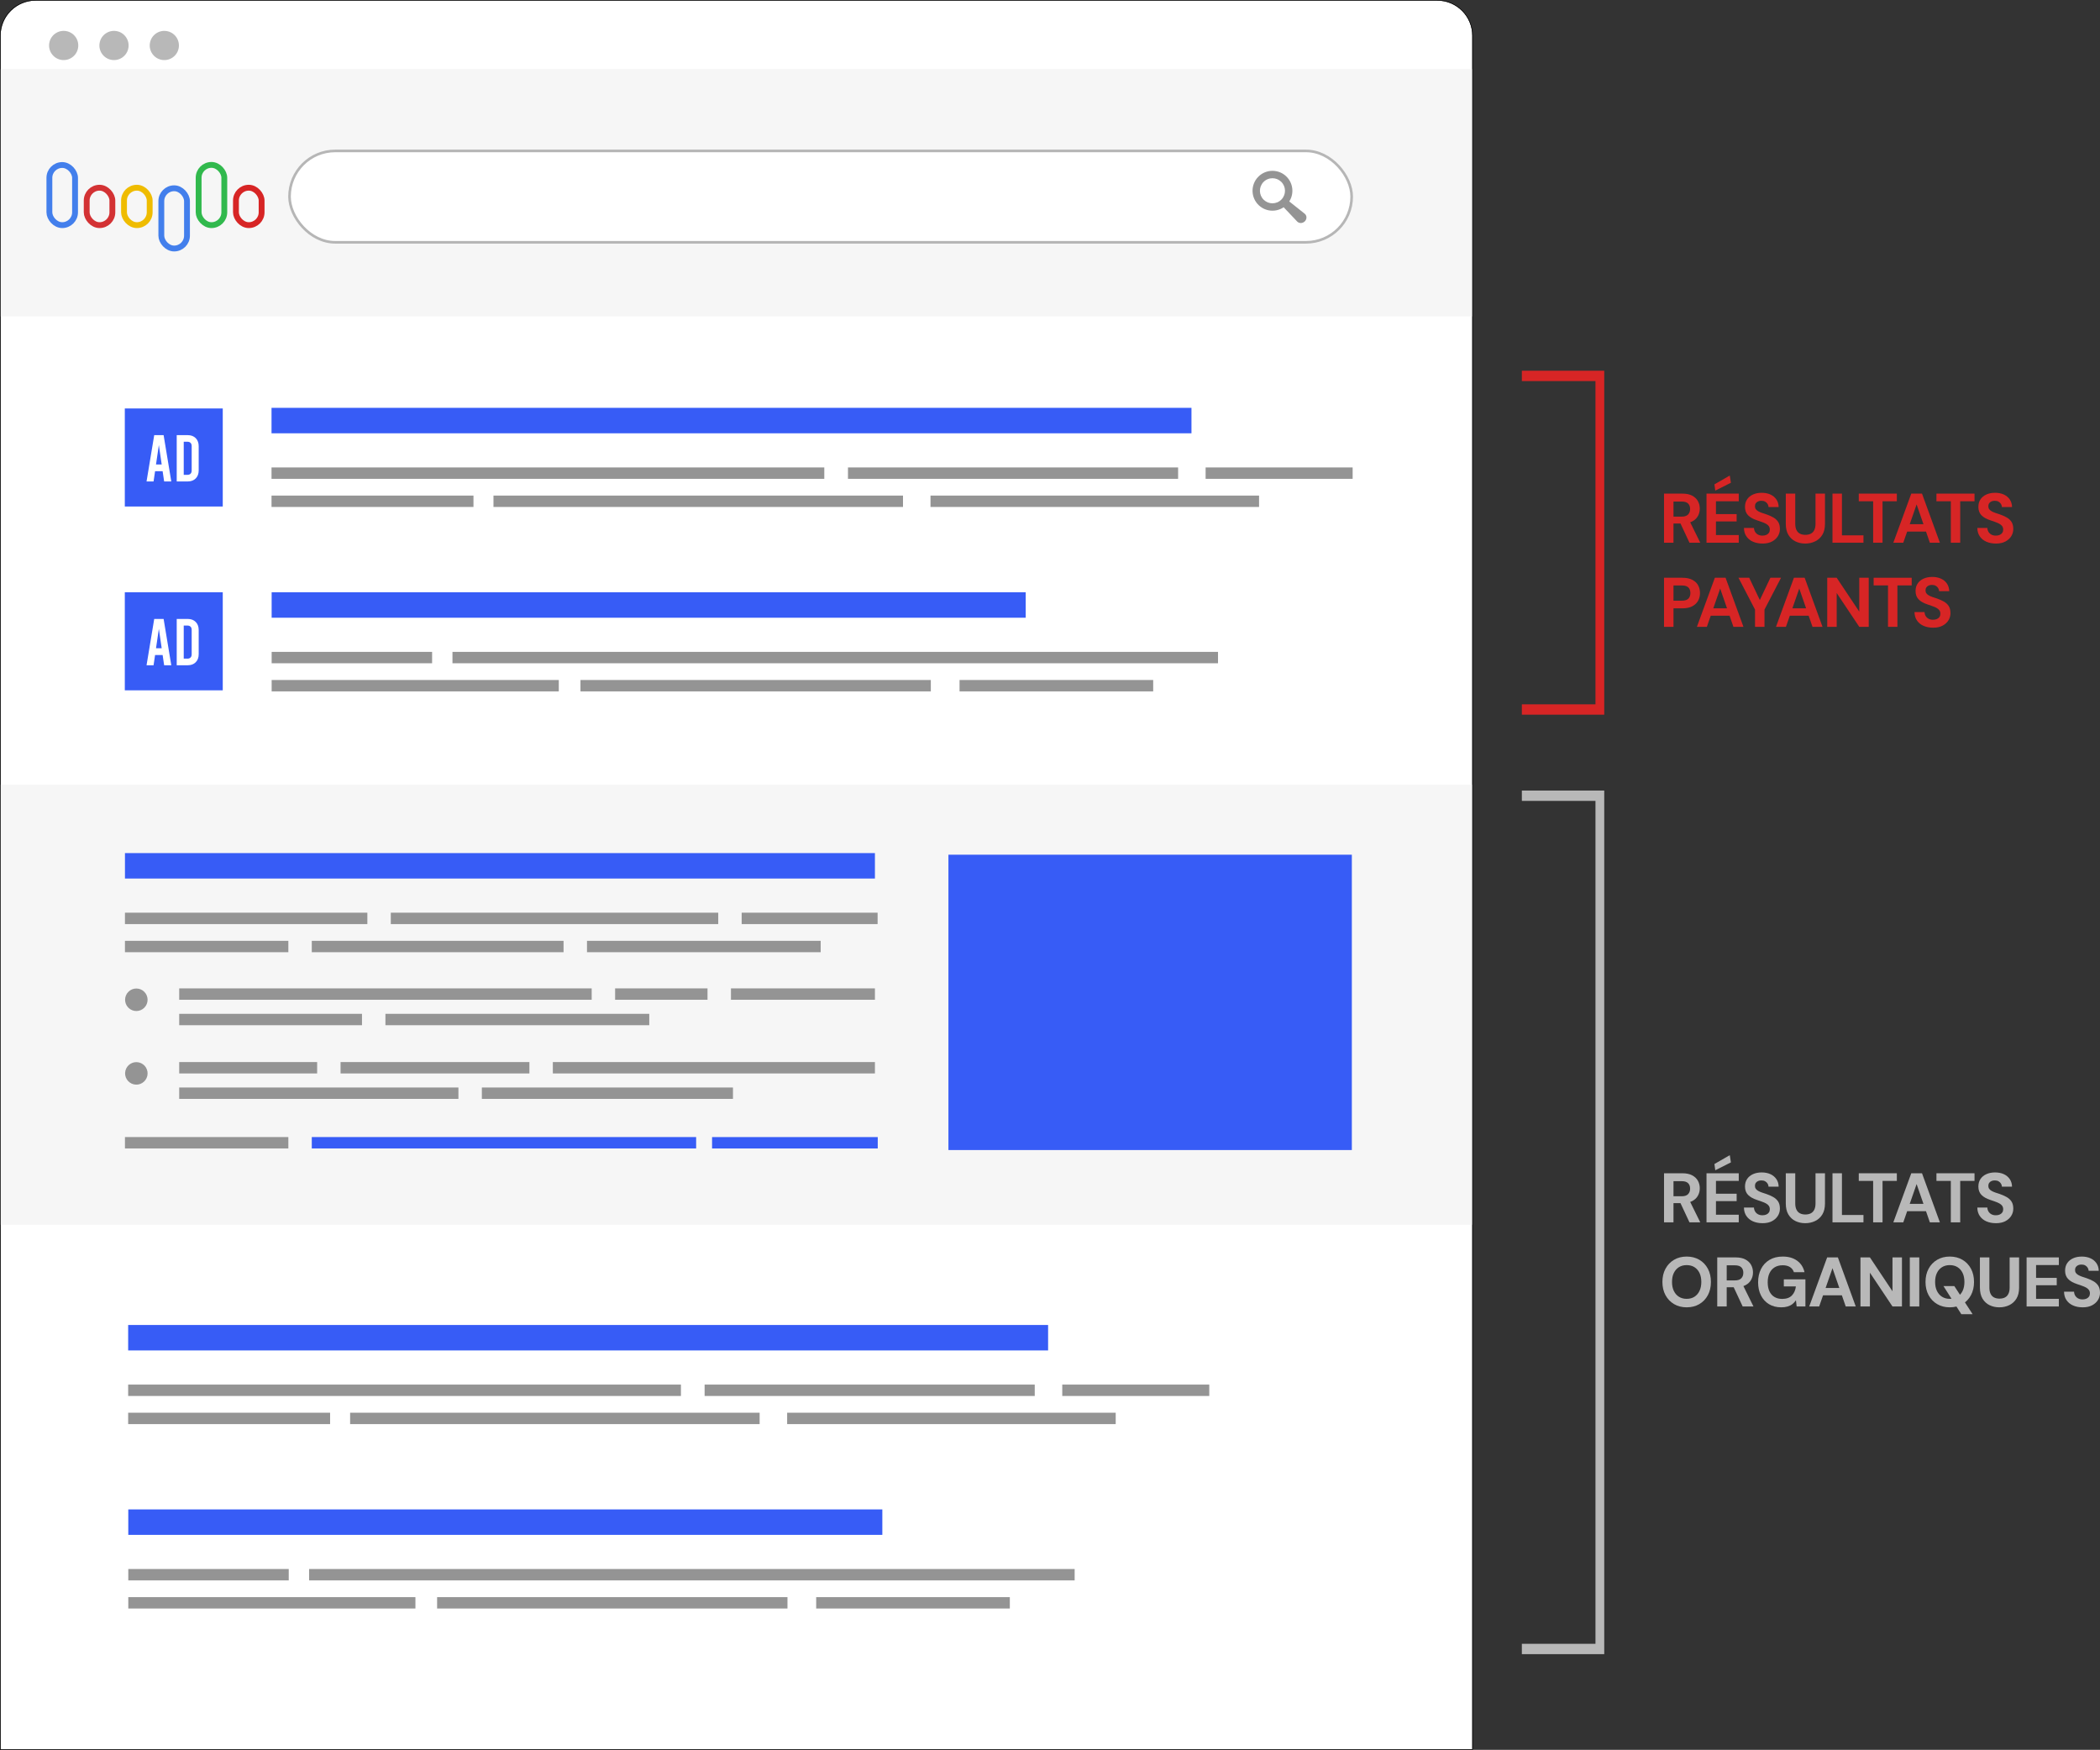 <?xml version="1.0" encoding="UTF-8"?>
<svg id="Calque_2" data-name="Calque 2" xmlns="http://www.w3.org/2000/svg" xmlns:xlink="http://www.w3.org/1999/xlink" viewBox="0 0 3594.65 2994.79">
  <rect x="0" y="0" width="3594.65" height="2994.79" fill="#333333" stroke="none"/>
  <defs>
    <style>
      .cls-1 {
        fill: #b8b8b8;
      }

      .cls-2 {
        fill: #f6f6f6;
      }

      .cls-3, .cls-4, .cls-5 {
        fill: #fff;
      }

      .cls-6 {
        fill: #d72525;
      }

      .cls-4 {
        stroke: #375cf6;
      }

      .cls-4, .cls-7 {
        stroke-width: 6px;
      }

      .cls-4, .cls-7, .cls-8, .cls-9, .cls-10, .cls-5, .cls-11, .cls-12 {
        stroke-miterlimit: 10;
      }

      .cls-13 {
        fill: #375cf6;
      }

      .cls-7 {
        stroke: #fff;
      }

      .cls-7, .cls-8, .cls-9, .cls-10, .cls-11, .cls-12 {
        fill: none;
      }

      .cls-8 {
        stroke: #437fec;
      }

      .cls-8, .cls-9, .cls-10, .cls-11, .cls-12 {
        stroke-width: 10px;
      }

      .cls-9 {
        stroke: #efbc00;
      }

      .cls-10 {
        stroke: #31b94d;
      }

      .cls-5 {
        stroke: #b6b6b6;
        stroke-width: 4.47px;
      }

      .cls-11 {
        stroke: #d72525;
      }

      .cls-14 {
        fill: #949494;
      }

      .cls-12 {
        stroke: #d33234;
      }

      .cls-15 {
        clip-path: url(#clippath);
      }
    </style>
    <clipPath id="clippath">
      <rect class="cls-7" x="1655.72" y="1491.54" width="626.75" height="448"/>
    </clipPath>
  </defs>
  <g id="pic">
    <g>
      <path class="cls-3" d="M2460.15,1H61C27.86,1,1,27.86,1,61v2932.79h2519.15V61c0-33.14-26.86-60-60-60Z"/>
      <rect class="cls-2" x=".73" y="1342.83" width="2519.42" height="753.28"/>
      <g>
        <g class="cls-15">
          <circle class="cls-4" cx="2140.54" cy="1611.72" r="46.67" transform="translate(-325.27 2660.21) rotate(-60.01)"/>
          <path class="cls-3" d="M1996.3,2032.04h-258.56l55.2-109.28,297.82-205.3c8.34-5.75,19.48-5.28,27.3,1.15l192.86,158.42,129.28,98.27-443.9,56.74Z"/>
          <g>
            <path class="cls-3" d="M1799.18,1959.17h-258.56l61.51-164.04,177.91-151.92c10.43-8.91,26.18-7.3,34.61,3.52l113.82,146.28,129.28,166.15h-258.56Z"/>
            <path class="cls-13" d="M1799.18,1959.17c-64.03.02-129.92.91-193.92,2.63-19.08.37-51.99,1.6-71.06,2.14,0,0,2.14-6.38,2.14-6.38,16.5-48.29,40.23-120.79,56.51-168.49,58.32-53.23,117.4-105.75,177.34-157.15,11.3-9.81,28.02-12.32,41.61-5.95,5.65,2.55,10.61,6.53,14.46,11.34,1.54,1.9,4.29,5.6,5.86,7.58,3.88,5.14,27.32,35.62,31.72,41.51,61.4,80.09,143.2,195.04,203.17,277.68-88.67-3.06-179.13-4.96-267.83-4.92h0ZM1799.18,1959.17c85.56.03,173.02-1.72,258.56-4.63,0,0-3.65,7.47-3.65,7.47-63.62-75.79-152.47-181.55-213.08-257.84-8.47-10.64-29.97-37.76-38.09-48.14-3.23-4.16-9.3-4.78-13.29-1.33-.51.4-2.42,2.08-2.98,2.54-58.39,49.59-117.69,98.23-177.55,146.05l3.08-4.39c-18.96,45.32-48.12,116.1-67.28,161.87,0,0-4.28-6.18-4.28-6.18,30.21.86,66.95,2.19,96.96,2.72,53.01,1.22,108.62,1.84,161.6,1.85h0Z"/>
          </g>
        </g>
        <rect class="cls-7" x="1655.72" y="1491.54" width="626.75" height="448"/>
      </g>
      <rect class="cls-14" x="464.78" y="800.02" width="946.2" height="19.49"/>
      <rect class="cls-14" x="1451.51" y="800.02" width="565.1" height="19.49"/>
      <rect class="cls-14" x="2063.7" y="800.02" width="251.67" height="19.49"/>
      <rect class="cls-14" x="464.78" y="848.16" width="345.67" height="19.49"/>
      <rect class="cls-14" x="844.7" y="848.16" width="700.99" height="19.49"/>
      <rect class="cls-14" x="1592.78" y="848.16" width="562.41" height="19.49"/>
      <rect class="cls-13" x="464.78" y="698.01" width="1574.7" height="43.56"/>
      <rect class="cls-14" x="464.99" y="1115.66" width="274.66" height="19.49"/>
      <rect class="cls-14" x="774.5" y="1115.66" width="1310.42" height="19.49"/>
      <rect class="cls-14" x="464.99" y="1163.8" width="491.5" height="19.49"/>
      <rect class="cls-14" x="993.6" y="1163.8" width="599.73" height="19.49"/>
      <rect class="cls-14" x="1642.49" y="1163.8" width="331.47" height="19.49"/>
      <rect class="cls-13" x="464.99" y="1013.65" width="1290.74" height="43.56"/>
      <circle class="cls-14" cx="233.38" cy="1711.06" r="19.26" transform="translate(-1141.55 666.19) rotate(-45)"/>
      <rect class="cls-14" x="306.74" y="1691.58" width="706.06" height="19.49"/>
      <rect class="cls-14" x="1052.92" y="1691.58" width="158.18" height="19.49"/>
      <rect class="cls-14" x="1251.21" y="1691.58" width="246.43" height="19.49"/>
      <rect class="cls-14" x="213.9" y="1562.05" width="414.92" height="19.49"/>
      <rect class="cls-14" x="668.94" y="1562.05" width="560.49" height="19.49"/>
      <rect class="cls-14" x="1269.55" y="1562.05" width="232.68" height="19.49"/>
      <rect class="cls-14" x="213.9" y="1610.2" width="279.67" height="19.49"/>
      <rect class="cls-14" x="533.69" y="1610.2" width="430.97" height="19.49"/>
      <rect class="cls-14" x="213.9" y="1946.03" width="279.67" height="19.49"/>
      <rect class="cls-13" x="533.69" y="1946.03" width="657.92" height="19.49"/>
      <rect class="cls-13" x="1218.88" y="1946.07" width="283.6" height="19.49"/>
      <rect class="cls-14" x="1004.78" y="1610.2" width="400.02" height="19.49"/>
      <rect class="cls-14" x="306.74" y="1735.13" width="312.91" height="19.49"/>
      <rect class="cls-14" x="659.77" y="1735.13" width="451.6" height="19.49"/>
      <circle class="cls-14" cx="233.38" cy="1837.14" r="19.26" transform="translate(-1608.23 1642.19) rotate(-76.72)"/>
      <rect class="cls-14" x="306.74" y="1817.66" width="236.12" height="19.49"/>
      <rect class="cls-14" x="582.97" y="1817.66" width="323.23" height="19.49"/>
      <rect class="cls-14" x="946.32" y="1817.66" width="551.32" height="19.49"/>
      <rect class="cls-14" x="306.74" y="1861.21" width="477.96" height="19.49"/>
      <rect class="cls-14" x="824.82" y="1861.21" width="429.82" height="19.49"/>
      <rect class="cls-13" x="213.9" y="1460.04" width="1283.74" height="43.56"/>
      <rect class="cls-13" x="1623.47" y="1462.8" width="690.53" height="505.46"/>
      <polygon class="cls-1" points="2605.02 1352.99 2605.02 1370.7 2731.03 1370.7 2731.03 2813.31 2605.02 2813.31 2605.02 2831.02 2746.03 2831.02 2746.03 1352.99 2605.02 1352.99"/>
      <polygon class="cls-6" points="2605.02 634.49 2605.02 652.2 2731.03 652.2 2731.03 1205.44 2605.02 1205.44 2605.02 1223.14 2746.03 1223.14 2746.03 634.49 2605.02 634.49"/>
      <rect class="cls-13" x="213.64" y="699.07" width="167.67" height="167.81"/>
      <g>
        <path class="cls-3" d="M278.37,806.45h-12.91l-2.6,17.56h-12.01l13.14-79.28h16.08l13.14,79.28h-12.23l-2.6-17.56ZM276.79,794.9l-4.87-33.19-4.87,33.19h9.74Z"/>
        <path class="cls-3" d="M302.5,744.72h18.8c5.74,0,10.31,1.72,13.71,5.15,3.4,3.44,5.1,8.02,5.1,13.76v41.45c0,5.74-1.7,10.33-5.1,13.76-3.4,3.44-7.97,5.15-13.71,5.15h-18.8v-79.28ZM320.73,812.68c2.34,0,4.15-.64,5.44-1.93,1.28-1.28,1.93-3.1,1.93-5.44v-41.91c0-2.34-.64-4.15-1.93-5.44-1.29-1.28-3.1-1.93-5.44-1.93h-6.23v56.63h6.23Z"/>
      </g>
      <rect class="cls-13" x="213.64" y="1013.65" width="167.67" height="167.81"/>
      <g>
        <path class="cls-3" d="M278.37,1121.03h-12.91l-2.6,17.56h-12.01l13.14-79.28h16.08l13.14,79.28h-12.23l-2.6-17.56ZM276.79,1109.48l-4.87-33.19-4.87,33.19h9.74Z"/>
        <path class="cls-3" d="M302.5,1059.3h18.8c5.74,0,10.31,1.72,13.71,5.15,3.4,3.44,5.1,8.02,5.1,13.76v41.45c0,5.74-1.7,10.33-5.1,13.76-3.4,3.44-7.97,5.15-13.71,5.15h-18.8v-79.28ZM320.73,1127.26c2.34,0,4.15-.64,5.44-1.93,1.28-1.28,1.93-3.1,1.93-5.44v-41.91c0-2.34-.64-4.15-1.93-5.44-1.29-1.28-3.1-1.93-5.44-1.93h-6.23v56.63h6.23Z"/>
      </g>
      <rect class="cls-14" x="219.38" y="2369.67" width="946.2" height="19.49"/>
      <rect class="cls-14" x="1206.11" y="2369.67" width="565.1" height="19.49"/>
      <rect class="cls-14" x="1818.3" y="2369.67" width="251.67" height="19.49"/>
      <rect class="cls-14" x="219.38" y="2417.81" width="345.67" height="19.49"/>
      <rect class="cls-14" x="599.3" y="2417.81" width="700.99" height="19.49"/>
      <rect class="cls-14" x="1347.38" y="2417.81" width="562.41" height="19.49"/>
      <rect class="cls-13" x="219.38" y="2267.66" width="1574.7" height="43.56"/>
      <rect class="cls-14" x="219.59" y="2685.31" width="274.66" height="19.49"/>
      <rect class="cls-14" x="529.1" y="2685.31" width="1310.42" height="19.49"/>
      <rect class="cls-14" x="219.59" y="2733.45" width="491.5" height="19.49"/>
      <rect class="cls-14" x="748.21" y="2733.45" width="599.73" height="19.49"/>
      <rect class="cls-14" x="1397.09" y="2733.45" width="331.47" height="19.49"/>
      <rect class="cls-13" x="219.59" y="2583.3" width="1290.74" height="43.56"/>
      <rect class="cls-2" x=".73" y="118.28" width="2519.42" height="423.25"/>
      <rect class="cls-5" x="495.58" y="258.3" width="1818.14" height="156.4" rx="78.2" ry="78.2"/>
      <path class="cls-14" d="M2233.6,366.02l-.12-.11-26.1-20.76c-.16-.13-.32-.25-.48-.36,1.24-1.95,2.28-4.02,3.11-6.2,1.56-4.12,2.31-8.46,2.21-12.88-.1-4.42-1.04-8.72-2.79-12.77-1.81-4.2-4.42-7.94-7.74-11.12-6.38-6.09-14.74-9.45-23.56-9.45-4.55,0-8.99.89-13.18,2.64-4.35,1.82-8.21,4.48-11.48,7.9-3.18,3.32-5.61,7.18-7.23,11.45-1.56,4.12-2.31,8.46-2.21,12.88.1,4.42,1.04,8.72,2.79,12.77,1.81,4.2,4.42,7.94,7.74,11.12,6.38,6.09,14.74,9.45,23.56,9.45,4.55,0,8.99-.89,13.18-2.64,2.13-.89,4.14-1.99,6.03-3.27.16.23.35.45.55.66l22.76,24.02.14.13c1.63,1.48,3.71,2.21,5.83,2.21,2.44,0,4.94-.97,6.87-2.87,1.86-1.84,2.89-4.32,2.84-6.81-.05-2.32-1.02-4.45-2.71-5.98ZM2178.11,347.95c-5.33,0-10.67-1.97-14.83-5.95-8.57-8.19-8.87-21.77-.69-30.34,4.22-4.41,9.86-6.63,15.52-6.63,5.33,0,10.67,1.97,14.83,5.95,8.57,8.19,8.87,21.77.69,30.34-4.22,4.41-9.86,6.63-15.52,6.63Z"/>
      <circle class="cls-1" cx="108.99" cy="77.82" r="24.99" transform="translate(14.72 172.94) rotate(-80.78)"/>
      <circle class="cls-1" cx="195.13" cy="77.82" r="24.99" transform="translate(87.06 257.97) rotate(-80.78)"/>
      <circle class="cls-1" cx="281.27" cy="77.82" r="24.99" transform="translate(159.4 343) rotate(-80.78)"/>
      <g>
        <rect class="cls-8" x="84.54" y="282.4" width="43.93" height="102.91" rx="21.97" ry="21.97"/>
        <rect class="cls-12" x="148.41" y="321.26" width="43.93" height="64.04" rx="21.97" ry="21.97"/>
        <rect class="cls-9" x="212.28" y="321.26" width="43.93" height="64.04" rx="21.97" ry="21.97"/>
        <rect class="cls-8" x="276.15" y="322.21" width="43.93" height="103.1" rx="21.97" ry="21.97"/>
        <rect class="cls-10" x="340.01" y="282.21" width="43.93" height="103.1" rx="21.97" ry="21.97"/>
        <rect class="cls-11" x="403.88" y="321.26" width="43.93" height="64.04" rx="21.97" ry="21.97"/>
      </g>
      <g>
        <path class="cls-6" d="M2848.38,928.82v-84h31.32c6.8,0,12.4,1.16,16.8,3.48,4.4,2.32,7.68,5.42,9.84,9.3,2.16,3.88,3.24,8.18,3.24,12.9s-1.04,8.66-3.12,12.54c-2.08,3.88-5.34,7-9.78,9.36-4.44,2.36-10.14,3.54-17.1,3.54h-15v32.88h-16.2ZM2864.58,884.18h14.16c4.88,0,8.48-1.2,10.8-3.6,2.32-2.4,3.48-5.56,3.48-9.48s-1.14-7.02-3.42-9.3-5.9-3.42-10.86-3.42h-14.16v25.8ZM2891.93,928.82l-17.28-36.96h17.52l18.24,36.96h-18.48Z"/>
        <path class="cls-6" d="M2921.09,928.82v-84h55.2v13.08h-39v21.96h35.4v12.6h-35.4v23.28h39v13.08h-55.2ZM2936.09,839.66l-1.44-10.68,26.28-15.12,1.92,12.36-26.76,13.44Z"/>
        <path class="cls-6" d="M3016.97,930.26c-6.08,0-11.5-1.04-16.26-3.12-4.76-2.08-8.52-5.12-11.28-9.12-2.76-4-4.18-8.84-4.26-14.52h17.16c.08,2.48.72,4.72,1.92,6.72,1.2,2,2.86,3.58,4.98,4.74,2.12,1.16,4.66,1.74,7.62,1.74,2.56,0,4.78-.42,6.66-1.26,1.88-.84,3.34-2.02,4.38-3.54,1.04-1.52,1.56-3.32,1.56-5.4,0-2.4-.58-4.4-1.74-6-1.16-1.6-2.76-2.96-4.8-4.08-2.04-1.12-4.4-2.14-7.08-3.06-2.68-.92-5.5-1.9-8.46-2.94-6.64-2.16-11.7-5.04-15.18-8.64-3.48-3.6-5.22-8.36-5.22-14.28,0-5.04,1.22-9.36,3.66-12.96,2.44-3.6,5.82-6.36,10.14-8.28s9.24-2.88,14.76-2.88,10.66.98,14.94,2.94c4.28,1.96,7.68,4.78,10.2,8.46,2.52,3.68,3.82,8,3.9,12.96h-17.28c-.08-1.84-.62-3.58-1.62-5.22-1-1.64-2.38-2.96-4.14-3.96-1.76-1-3.84-1.5-6.24-1.5-2.08-.08-3.98.24-5.7.96-1.72.72-3.08,1.78-4.08,3.18-1,1.4-1.5,3.14-1.5,5.22s.5,3.68,1.5,5.04c1,1.36,2.38,2.54,4.14,3.54,1.76,1,3.84,1.92,6.24,2.76,2.4.84,5,1.7,7.8,2.58,4.16,1.44,8,3.14,11.52,5.1,3.52,1.96,6.32,4.5,8.4,7.62,2.08,3.12,3.12,7.24,3.12,12.36,0,4.4-1.16,8.48-3.48,12.24-2.32,3.76-5.66,6.8-10.02,9.12-4.36,2.32-9.78,3.48-16.26,3.48Z"/>
        <path class="cls-6" d="M3090.05,930.26c-6.16,0-11.76-1.24-16.8-3.72-5.04-2.48-9.04-6.2-12-11.16-2.96-4.96-4.44-11.28-4.44-18.96v-51.6h16.2v51.72c0,4.16.68,7.66,2.04,10.5,1.36,2.84,3.34,4.94,5.94,6.3,2.6,1.36,5.7,2.04,9.3,2.04s6.82-.68,9.42-2.04c2.6-1.36,4.58-3.46,5.94-6.3,1.36-2.84,2.04-6.34,2.04-10.5v-51.72h16.2v51.6c0,7.68-1.52,14-4.56,18.96-3.04,4.96-7.14,8.68-12.3,11.16-5.16,2.48-10.82,3.72-16.98,3.72Z"/>
        <path class="cls-6" d="M3136.73,928.82v-84h16.2v71.4h36.84v12.6h-53.04Z"/>
        <path class="cls-6" d="M3206.33,928.82v-70.92h-24.6v-13.08h65.16v13.08h-24.48v70.92h-16.08Z"/>
        <path class="cls-6" d="M3240.89,928.82l30.72-84h18.36l30.6,84h-17.16l-22.68-65.52-22.8,65.52h-17.04ZM3254.45,909.74l4.32-12.6h42.72l4.2,12.6h-51.24Z"/>
        <path class="cls-6" d="M3339.29,928.82v-70.92h-24.6v-13.08h65.16v13.08h-24.48v70.92h-16.08Z"/>
        <path class="cls-6" d="M3416.45,930.26c-6.08,0-11.5-1.04-16.26-3.12-4.76-2.08-8.52-5.12-11.28-9.12-2.76-4-4.18-8.84-4.26-14.52h17.16c.08,2.48.72,4.72,1.92,6.72,1.2,2,2.86,3.58,4.98,4.74,2.12,1.16,4.66,1.74,7.62,1.74,2.56,0,4.78-.42,6.66-1.26,1.88-.84,3.34-2.02,4.38-3.54,1.04-1.52,1.56-3.32,1.56-5.4,0-2.4-.58-4.4-1.74-6-1.16-1.6-2.76-2.96-4.8-4.08-2.04-1.12-4.4-2.14-7.08-3.06-2.68-.92-5.5-1.9-8.46-2.94-6.64-2.16-11.7-5.04-15.18-8.64-3.48-3.6-5.22-8.36-5.22-14.28,0-5.04,1.22-9.36,3.66-12.96,2.44-3.6,5.82-6.36,10.14-8.28s9.24-2.88,14.76-2.88,10.66.98,14.94,2.94c4.28,1.96,7.68,4.78,10.2,8.46,2.52,3.68,3.82,8,3.9,12.96h-17.28c-.08-1.84-.62-3.58-1.62-5.22-1-1.64-2.38-2.96-4.14-3.96-1.76-1-3.84-1.5-6.24-1.5-2.08-.08-3.98.24-5.7.96-1.72.72-3.08,1.78-4.08,3.18-1,1.4-1.5,3.14-1.5,5.22s.5,3.68,1.5,5.04c1,1.36,2.38,2.54,4.14,3.54,1.76,1,3.84,1.92,6.24,2.76,2.4.84,5,1.7,7.8,2.58,4.16,1.44,8,3.14,11.52,5.1,3.52,1.96,6.32,4.5,8.4,7.62,2.08,3.12,3.12,7.24,3.12,12.36,0,4.4-1.16,8.48-3.48,12.24-2.32,3.76-5.66,6.8-10.02,9.12-4.36,2.32-9.78,3.48-16.26,3.48Z"/>
        <path class="cls-6" d="M2848.38,1072.82v-84h31.44c6.8,0,12.44,1.16,16.92,3.48,4.48,2.32,7.8,5.44,9.96,9.36,2.16,3.92,3.24,8.4,3.24,13.44,0,4.64-1.04,8.92-3.12,12.84-2.08,3.92-5.36,7.1-9.84,9.54-4.48,2.44-10.2,3.66-17.16,3.66h-15.24v31.68h-16.2ZM2864.58,1028.06h14.28c5.2,0,8.94-1.18,11.22-3.54,2.28-2.36,3.42-5.5,3.42-9.42,0-4.16-1.14-7.38-3.42-9.66-2.28-2.28-6.02-3.42-11.22-3.42h-14.28v26.04Z"/>
        <path class="cls-6" d="M2904.65,1072.82l30.72-84h18.36l30.6,84h-17.16l-22.68-65.52-22.8,65.52h-17.04ZM2918.21,1053.74l4.32-12.6h42.72l4.2,12.6h-51.24Z"/>
        <path class="cls-6" d="M3004.14,1072.82v-29.52l-28.32-54.48h18.36l19.8,41.52h-3.24l19.68-41.52h18.24l-28.32,54.48v29.52h-16.2Z"/>
        <path class="cls-6" d="M3040.02,1072.82l30.72-84h18.36l30.6,84h-17.16l-22.68-65.52-22.8,65.52h-17.04ZM3053.58,1053.74l4.32-12.6h42.72l4.2,12.6h-51.24Z"/>
        <path class="cls-6" d="M3127.74,1072.82v-84h16.2l38.64,57.96v-57.96h16.2v84h-16.2l-38.64-57.84v57.84h-16.2Z"/>
        <path class="cls-6" d="M3231.77,1072.82v-70.92h-24.6v-13.08h65.16v13.08h-24.48v70.92h-16.08Z"/>
        <path class="cls-6" d="M3308.93,1074.26c-6.08,0-11.5-1.04-16.26-3.12-4.76-2.08-8.52-5.12-11.28-9.12-2.76-4-4.18-8.84-4.26-14.52h17.16c.08,2.48.72,4.72,1.92,6.72,1.2,2,2.86,3.58,4.98,4.74,2.12,1.16,4.66,1.74,7.62,1.74,2.56,0,4.78-.42,6.66-1.26,1.88-.84,3.34-2.02,4.38-3.54,1.04-1.52,1.56-3.32,1.56-5.4,0-2.4-.58-4.4-1.74-6-1.16-1.6-2.76-2.96-4.8-4.08-2.04-1.12-4.4-2.14-7.08-3.06-2.68-.92-5.5-1.9-8.46-2.94-6.64-2.16-11.7-5.04-15.18-8.64-3.48-3.6-5.22-8.36-5.22-14.28,0-5.04,1.22-9.36,3.66-12.96,2.44-3.6,5.82-6.36,10.14-8.28s9.24-2.88,14.76-2.88,10.66.98,14.94,2.94c4.28,1.96,7.68,4.78,10.2,8.46,2.52,3.68,3.82,8,3.9,12.96h-17.28c-.08-1.84-.62-3.58-1.62-5.22-1-1.64-2.38-2.96-4.14-3.96-1.76-1-3.84-1.5-6.24-1.5-2.08-.08-3.98.24-5.7.96-1.72.72-3.08,1.78-4.08,3.18-1,1.4-1.5,3.14-1.5,5.22s.5,3.68,1.5,5.04c1,1.36,2.38,2.54,4.14,3.54,1.76,1,3.84,1.92,6.24,2.76,2.4.84,5,1.7,7.8,2.58,4.16,1.44,8,3.14,11.52,5.1,3.52,1.96,6.32,4.5,8.4,7.62,2.08,3.12,3.12,7.24,3.12,12.36,0,4.4-1.16,8.48-3.48,12.24-2.32,3.76-5.66,6.8-10.02,9.12-4.36,2.32-9.78,3.48-16.26,3.48Z"/>
      </g>
      <g>
        <path class="cls-1" d="M2848.38,2092v-84h31.32c6.8,0,12.4,1.16,16.8,3.48,4.4,2.32,7.68,5.42,9.84,9.3,2.16,3.88,3.24,8.18,3.24,12.9s-1.04,8.66-3.12,12.54c-2.08,3.88-5.34,7-9.78,9.36-4.44,2.36-10.14,3.54-17.1,3.54h-15v32.88h-16.2ZM2864.58,2047.36h14.16c4.88,0,8.48-1.2,10.8-3.6,2.32-2.4,3.48-5.56,3.48-9.48s-1.14-7.02-3.42-9.3c-2.28-2.28-5.9-3.42-10.86-3.42h-14.16v25.8ZM2891.93,2092l-17.28-36.96h17.52l18.24,36.96h-18.48Z"/>
        <path class="cls-1" d="M2921.09,2092v-84h55.2v13.08h-39v21.96h35.4v12.6h-35.4v23.28h39v13.08h-55.2ZM2936.09,2002.84l-1.44-10.68,26.28-15.12,1.92,12.36-26.76,13.44Z"/>
        <path class="cls-1" d="M3016.97,2093.44c-6.08,0-11.5-1.04-16.26-3.12-4.76-2.08-8.52-5.12-11.28-9.12-2.76-4-4.18-8.84-4.26-14.52h17.16c.08,2.48.72,4.72,1.92,6.72,1.2,2,2.86,3.58,4.98,4.74,2.12,1.16,4.66,1.74,7.62,1.74,2.56,0,4.78-.42,6.66-1.26,1.88-.84,3.34-2.02,4.38-3.54,1.04-1.52,1.56-3.32,1.56-5.4,0-2.4-.58-4.4-1.74-6-1.16-1.6-2.76-2.96-4.8-4.08-2.04-1.12-4.4-2.14-7.08-3.06-2.68-.92-5.5-1.9-8.46-2.94-6.64-2.16-11.7-5.04-15.18-8.64-3.48-3.6-5.22-8.36-5.22-14.28,0-5.04,1.22-9.36,3.66-12.96,2.44-3.6,5.82-6.36,10.14-8.28s9.24-2.88,14.76-2.88,10.66.98,14.94,2.94c4.28,1.96,7.68,4.78,10.2,8.46,2.52,3.68,3.82,8,3.9,12.96h-17.28c-.08-1.84-.62-3.58-1.62-5.22-1-1.64-2.38-2.96-4.14-3.96-1.76-1-3.84-1.5-6.24-1.5-2.08-.08-3.98.24-5.7.96-1.72.72-3.08,1.78-4.08,3.18-1,1.4-1.5,3.14-1.5,5.22s.5,3.68,1.5,5.04c1,1.36,2.38,2.54,4.14,3.54,1.76,1,3.84,1.92,6.24,2.76,2.4.84,5,1.7,7.8,2.58,4.16,1.44,8,3.14,11.52,5.1,3.52,1.96,6.32,4.5,8.4,7.62,2.08,3.12,3.12,7.24,3.12,12.36,0,4.4-1.16,8.48-3.48,12.24-2.32,3.76-5.66,6.8-10.02,9.12-4.36,2.32-9.78,3.48-16.26,3.48Z"/>
        <path class="cls-1" d="M3090.05,2093.44c-6.16,0-11.76-1.24-16.8-3.72-5.04-2.48-9.04-6.2-12-11.16-2.96-4.96-4.44-11.28-4.44-18.96v-51.6h16.2v51.72c0,4.16.68,7.66,2.04,10.5,1.36,2.84,3.34,4.94,5.94,6.3,2.6,1.36,5.7,2.04,9.3,2.04s6.82-.68,9.42-2.04c2.6-1.36,4.58-3.46,5.94-6.3,1.36-2.84,2.04-6.34,2.04-10.5v-51.72h16.2v51.6c0,7.68-1.52,14-4.56,18.96-3.04,4.96-7.14,8.68-12.3,11.16-5.16,2.48-10.82,3.72-16.98,3.72Z"/>
        <path class="cls-1" d="M3136.73,2092v-84h16.2v71.4h36.84v12.6h-53.04Z"/>
        <path class="cls-1" d="M3206.33,2092v-70.92h-24.6v-13.08h65.16v13.08h-24.48v70.92h-16.08Z"/>
        <path class="cls-1" d="M3240.89,2092l30.72-84h18.36l30.6,84h-17.16l-22.68-65.52-22.8,65.52h-17.04ZM3254.45,2072.92l4.32-12.6h42.72l4.2,12.6h-51.24Z"/>
        <path class="cls-1" d="M3339.29,2092v-70.92h-24.6v-13.08h65.16v13.08h-24.48v70.92h-16.08Z"/>
        <path class="cls-1" d="M3416.45,2093.44c-6.08,0-11.5-1.04-16.26-3.12-4.76-2.08-8.52-5.12-11.28-9.12-2.76-4-4.18-8.84-4.26-14.52h17.16c.08,2.48.72,4.72,1.92,6.72,1.2,2,2.86,3.58,4.98,4.74,2.12,1.16,4.66,1.74,7.62,1.74,2.56,0,4.78-.42,6.66-1.26,1.88-.84,3.34-2.02,4.38-3.54,1.04-1.52,1.56-3.32,1.56-5.4,0-2.4-.58-4.4-1.74-6-1.16-1.6-2.76-2.96-4.8-4.08-2.04-1.12-4.4-2.14-7.08-3.06-2.68-.92-5.5-1.9-8.46-2.94-6.64-2.16-11.7-5.04-15.18-8.64-3.48-3.6-5.22-8.36-5.22-14.28,0-5.04,1.22-9.36,3.66-12.96,2.44-3.6,5.82-6.36,10.14-8.28s9.24-2.88,14.76-2.88,10.66.98,14.94,2.94c4.28,1.96,7.68,4.78,10.2,8.46,2.52,3.68,3.82,8,3.9,12.96h-17.28c-.08-1.84-.62-3.58-1.62-5.22-1-1.64-2.38-2.96-4.14-3.96-1.76-1-3.84-1.5-6.24-1.5-2.08-.08-3.98.24-5.7.96-1.72.72-3.08,1.78-4.08,3.18-1,1.4-1.5,3.14-1.5,5.22s.5,3.68,1.5,5.04c1,1.36,2.38,2.54,4.14,3.54,1.76,1,3.84,1.92,6.24,2.76,2.4.84,5,1.7,7.8,2.58,4.16,1.44,8,3.14,11.52,5.1,3.52,1.96,6.32,4.5,8.4,7.62,2.08,3.12,3.12,7.24,3.12,12.36,0,4.4-1.16,8.48-3.48,12.24-2.32,3.76-5.66,6.8-10.02,9.12-4.36,2.32-9.78,3.48-16.26,3.48Z"/>
        <path class="cls-1" d="M2887.13,2237.44c-8.16,0-15.36-1.84-21.6-5.52-6.24-3.68-11.12-8.78-14.64-15.3-3.52-6.52-5.28-14.06-5.28-22.62s1.76-16.1,5.28-22.62c3.52-6.52,8.4-11.62,14.64-15.3,6.24-3.68,13.44-5.52,21.6-5.52s15.48,1.84,21.72,5.52c6.24,3.68,11.1,8.78,14.58,15.3,3.48,6.52,5.22,14.06,5.22,22.62s-1.74,16.1-5.22,22.62c-3.48,6.52-8.34,11.62-14.58,15.3-6.24,3.68-13.48,5.52-21.72,5.52ZM2887.13,2222.92c5.12,0,9.54-1.18,13.26-3.54,3.72-2.36,6.62-5.7,8.7-10.02,2.08-4.32,3.12-9.44,3.12-15.36s-1.04-11.14-3.12-15.42c-2.08-4.28-4.98-7.58-8.7-9.9-3.72-2.32-8.14-3.48-13.26-3.48s-9.44,1.16-13.2,3.48c-3.76,2.32-6.68,5.62-8.76,9.9-2.08,4.28-3.12,9.42-3.12,15.42s1.04,11.04,3.12,15.36c2.08,4.32,5,7.66,8.76,10.02,3.76,2.36,8.16,3.54,13.2,3.54Z"/>
        <path class="cls-1" d="M2939.46,2236v-84h31.32c6.8,0,12.4,1.16,16.8,3.48,4.4,2.32,7.68,5.42,9.84,9.3,2.16,3.88,3.24,8.18,3.24,12.9s-1.04,8.66-3.12,12.54c-2.08,3.88-5.34,7-9.78,9.36-4.44,2.36-10.14,3.54-17.1,3.54h-15v32.88h-16.2ZM2955.66,2191.36h14.16c4.88,0,8.48-1.2,10.8-3.6,2.32-2.4,3.48-5.56,3.48-9.48s-1.14-7.02-3.42-9.3c-2.28-2.28-5.9-3.42-10.86-3.42h-14.16v25.8ZM2983.01,2236l-17.28-36.96h17.52l18.24,36.96h-18.48Z"/>
        <path class="cls-1" d="M3049.01,2237.44c-8,0-14.96-1.78-20.88-5.34-5.92-3.56-10.52-8.56-13.8-15-3.28-6.44-4.92-13.94-4.92-22.5s1.68-16.26,5.04-22.86c3.36-6.6,8.2-11.78,14.52-15.54,6.32-3.76,13.88-5.64,22.68-5.64,9.84,0,18.02,2.36,24.54,7.08,6.52,4.72,10.74,11.28,12.66,19.68h-18.12c-1.2-3.68-3.42-6.58-6.66-8.7-3.24-2.12-7.42-3.18-12.54-3.18-5.44,0-10.08,1.2-13.92,3.6-3.84,2.4-6.76,5.76-8.76,10.08-2,4.32-3,9.48-3,15.48s1,11.24,3,15.48c2,4.24,4.86,7.46,8.58,9.66,3.72,2.2,8.1,3.3,13.14,3.3,7.36,0,12.94-1.98,16.74-5.94,3.8-3.96,6.06-9.1,6.78-15.42h-20.64v-12.12h36.96v46.44h-15l-1.2-10.68c-1.76,2.64-3.82,4.86-6.18,6.66-2.36,1.8-5.1,3.16-8.22,4.08-3.12.92-6.72,1.38-10.8,1.38Z"/>
        <path class="cls-1" d="M3096.89,2236l30.72-84h18.36l30.6,84h-17.16l-22.68-65.52-22.8,65.52h-17.04ZM3110.45,2216.92l4.32-12.6h42.72l4.2,12.6h-51.24Z"/>
        <path class="cls-1" d="M3184.61,2236v-84h16.2l38.64,57.96v-57.96h16.2v84h-16.2l-38.64-57.84v57.84h-16.2Z"/>
        <path class="cls-1" d="M3269.09,2236v-84h16.2v84h-16.2Z"/>
        <path class="cls-1" d="M3337.49,2237.44c-8.16,0-15.36-1.84-21.6-5.52-6.24-3.68-11.12-8.78-14.64-15.3-3.52-6.52-5.28-14.06-5.28-22.62s1.76-16.1,5.28-22.62c3.52-6.52,8.4-11.62,14.64-15.3,6.24-3.68,13.44-5.52,21.6-5.52s15.48,1.84,21.72,5.52c6.24,3.68,11.1,8.78,14.58,15.3,3.48,6.52,5.22,14.06,5.22,22.62s-1.74,16.1-5.22,22.62c-3.48,6.52-8.34,11.62-14.58,15.3-6.24,3.68-13.48,5.52-21.72,5.52ZM3337.49,2222.92c5.12,0,9.54-1.18,13.26-3.54,3.72-2.36,6.62-5.7,8.7-10.02,2.08-4.32,3.12-9.44,3.12-15.36s-1.04-11.14-3.12-15.42c-2.08-4.28-4.98-7.58-8.7-9.9-3.72-2.32-8.14-3.48-13.26-3.48s-9.44,1.16-13.2,3.48c-3.76,2.32-6.68,5.62-8.76,9.9-2.08,4.28-3.12,9.42-3.12,15.42s1.04,11.04,3.12,15.36c2.08,4.32,5,7.66,8.76,10.02,3.76,2.36,8.16,3.54,13.2,3.54ZM3357.29,2249.2l-30.6-48.12h18.6l31.32,48.12h-19.32Z"/>
        <path class="cls-1" d="M3422.33,2237.44c-6.16,0-11.76-1.24-16.8-3.72-5.04-2.48-9.04-6.2-12-11.16-2.96-4.96-4.44-11.28-4.44-18.96v-51.6h16.2v51.72c0,4.16.68,7.66,2.04,10.5,1.36,2.84,3.34,4.94,5.94,6.3,2.6,1.36,5.7,2.04,9.3,2.04s6.82-.68,9.42-2.04c2.6-1.36,4.58-3.46,5.94-6.3,1.36-2.84,2.04-6.34,2.04-10.5v-51.72h16.2v51.6c0,7.68-1.52,14-4.56,18.96-3.04,4.96-7.14,8.68-12.3,11.16-5.16,2.48-10.82,3.72-16.98,3.72Z"/>
        <path class="cls-1" d="M3469.01,2236v-84h55.2v13.08h-39v21.96h35.4v12.6h-35.4v23.28h39v13.08h-55.2Z"/>
        <path class="cls-1" d="M3564.89,2237.44c-6.08,0-11.5-1.04-16.26-3.12-4.76-2.08-8.52-5.12-11.28-9.12-2.76-4-4.18-8.84-4.26-14.52h17.16c.08,2.48.72,4.72,1.92,6.72,1.2,2,2.86,3.58,4.98,4.74,2.12,1.16,4.66,1.74,7.62,1.74,2.56,0,4.78-.42,6.66-1.26,1.88-.84,3.34-2.02,4.38-3.54,1.04-1.52,1.56-3.32,1.56-5.4,0-2.4-.58-4.4-1.74-6-1.16-1.6-2.76-2.96-4.8-4.08-2.04-1.12-4.4-2.14-7.08-3.06-2.68-.92-5.5-1.9-8.46-2.94-6.64-2.16-11.7-5.04-15.18-8.64-3.48-3.6-5.22-8.36-5.22-14.28,0-5.04,1.22-9.36,3.66-12.96,2.44-3.6,5.82-6.36,10.14-8.28s9.24-2.88,14.76-2.88,10.66.98,14.94,2.94c4.28,1.96,7.68,4.78,10.2,8.46,2.52,3.68,3.82,8,3.9,12.96h-17.28c-.08-1.84-.62-3.58-1.62-5.22-1-1.64-2.38-2.96-4.14-3.96-1.76-1-3.84-1.5-6.24-1.5-2.08-.08-3.98.24-5.7.96-1.72.72-3.08,1.78-4.08,3.18-1,1.4-1.5,3.14-1.5,5.22s.5,3.68,1.5,5.04c1,1.36,2.38,2.54,4.14,3.54,1.76,1,3.84,1.92,6.24,2.76,2.4.84,5,1.7,7.8,2.58,4.16,1.44,8,3.14,11.52,5.1,3.52,1.96,6.32,4.5,8.4,7.62,2.08,3.12,3.12,7.24,3.12,12.36,0,4.4-1.16,8.48-3.48,12.24-2.32,3.76-5.66,6.8-10.02,9.12-4.36,2.32-9.78,3.48-16.26,3.48Z"/>
      </g>
      <path d="M2460.15,1c33.14,0,60,26.86,60,60v2932.79H1V61C1,27.86,27.86,1,61,1h2399.15M2460.15,0H61C27.36,0,0,27.36,0,61v2933.79h2521.15V61c0-33.64-27.36-61-61-61h0Z"/>
    </g>
  </g>
</svg>